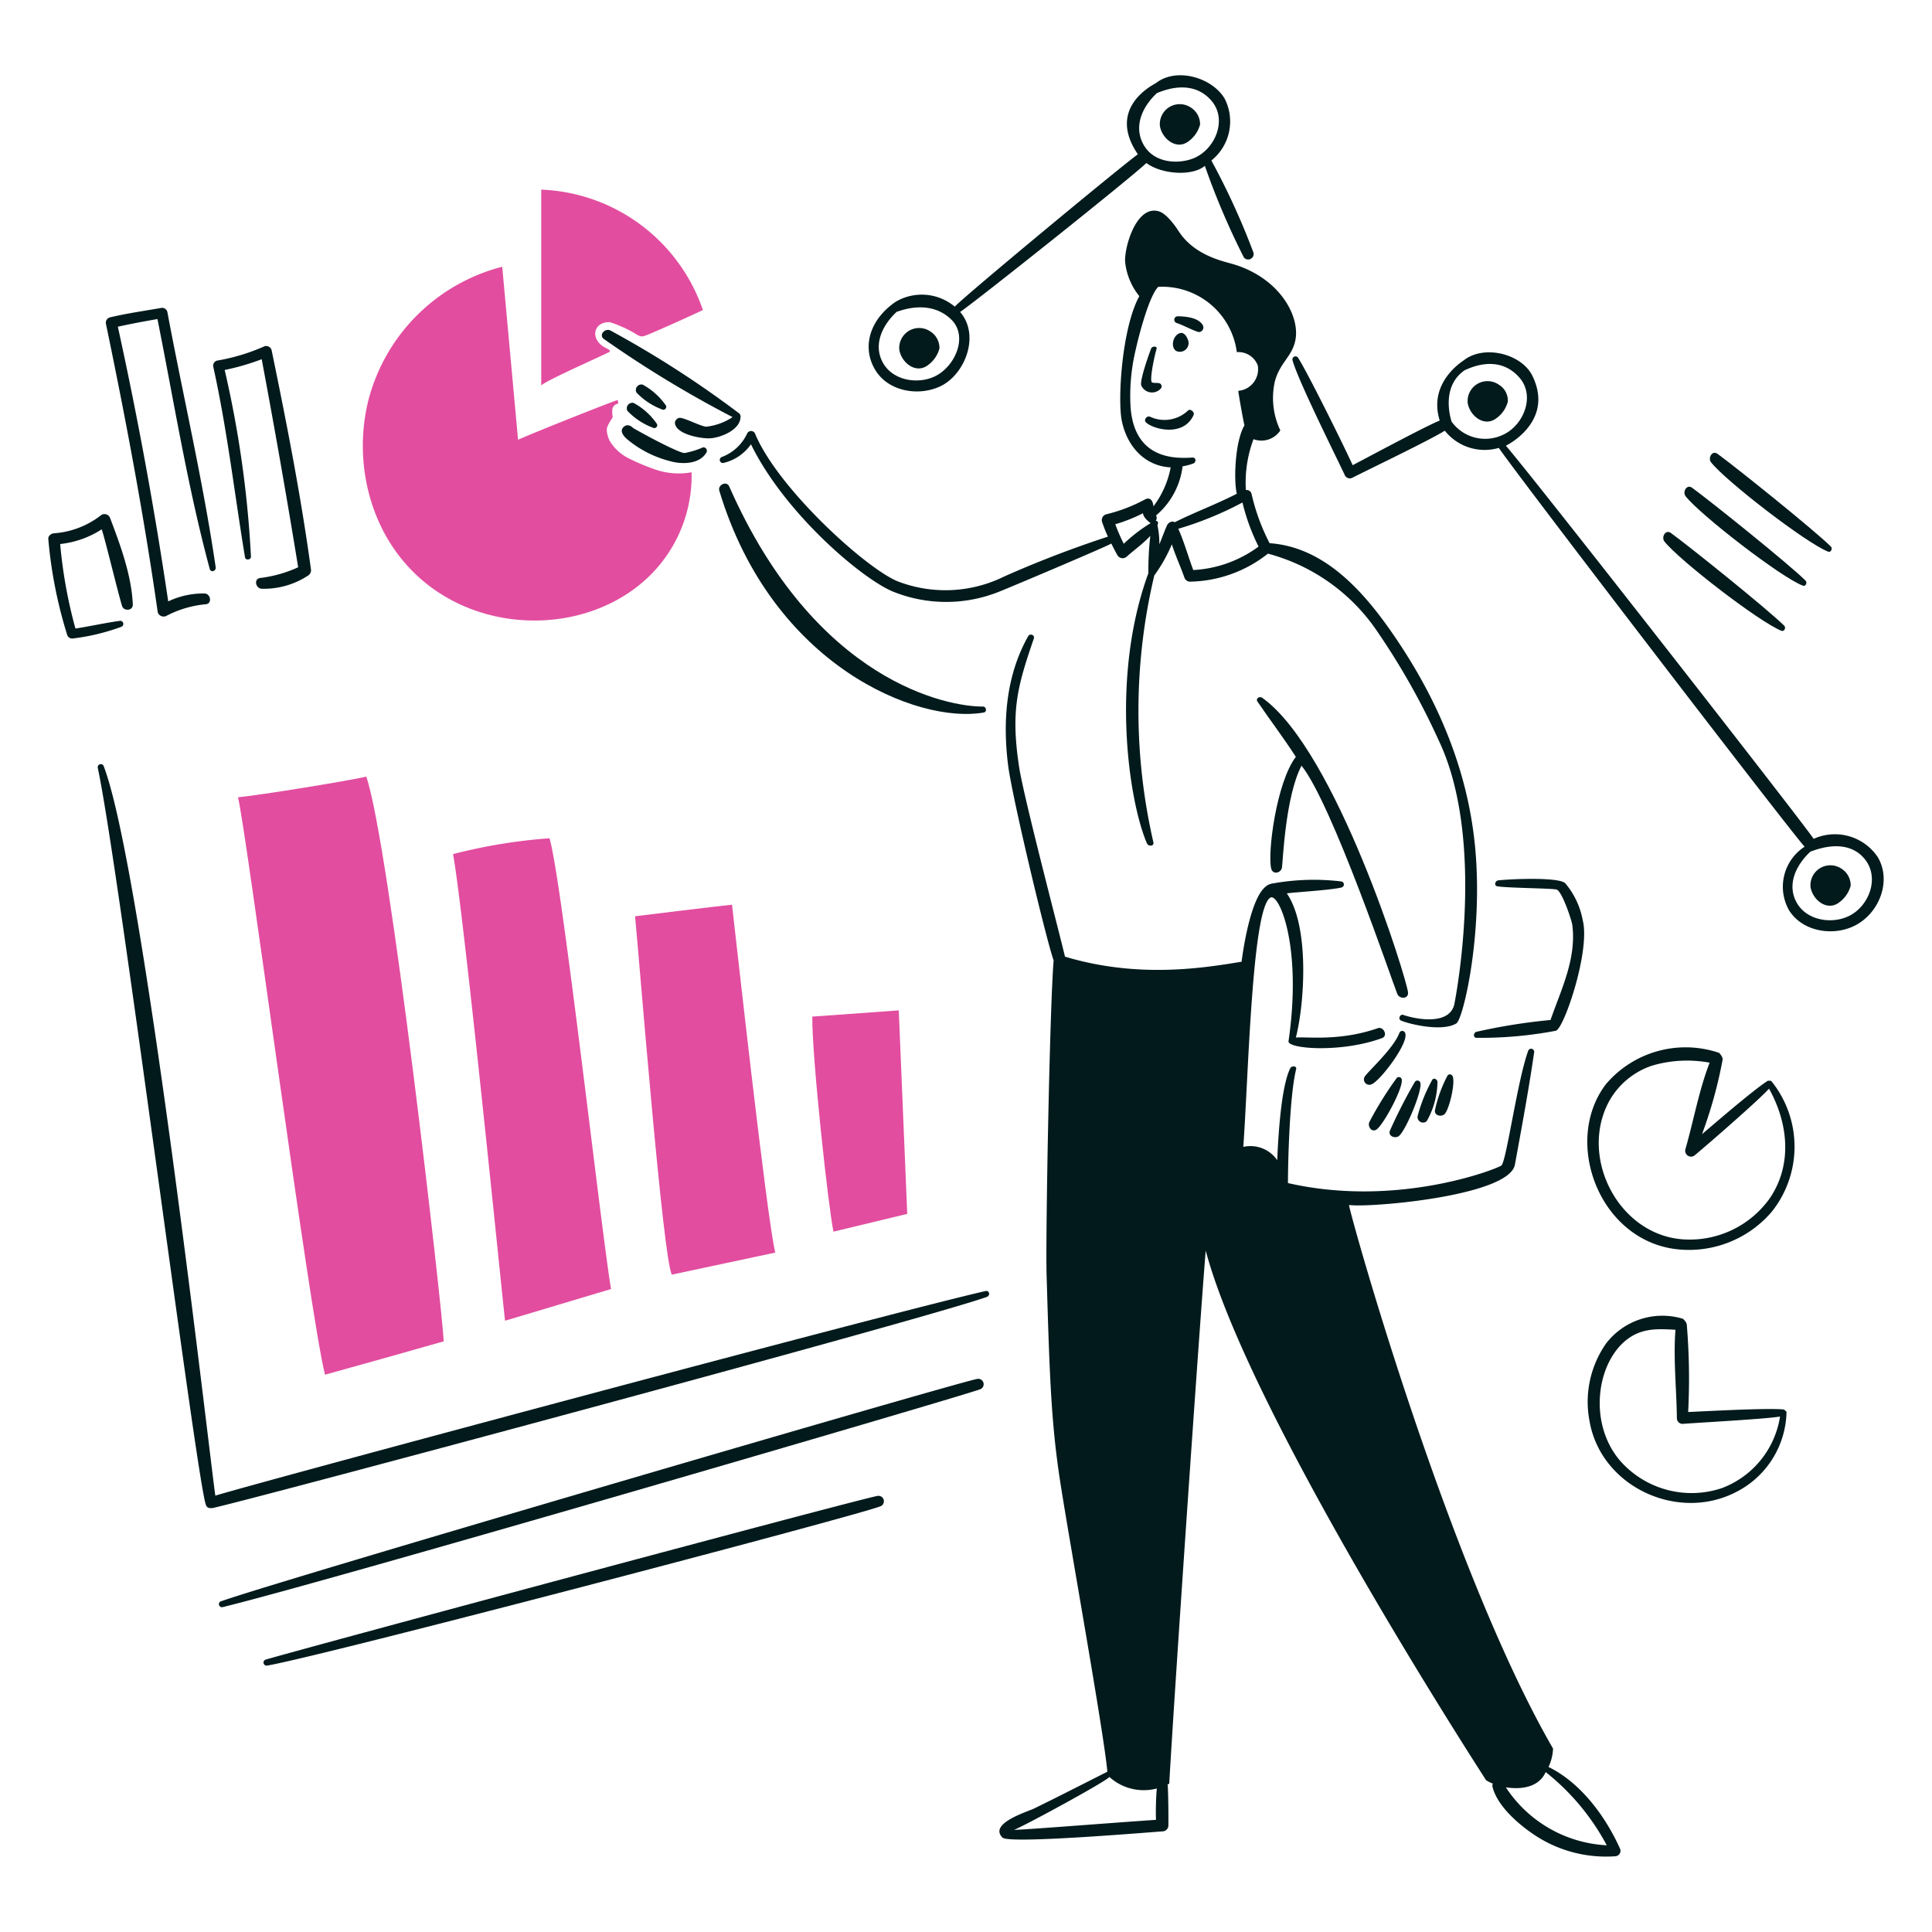 <?xml version="1.0" encoding="utf-8"?>
<svg xmlns="http://www.w3.org/2000/svg" viewBox="0 0 200 200" height="350" width="350">
  <path d="M24.634,82.534c.761,2.692,7.4,53.455,9.012,59.775,4.1-1.141,8.192-2.282,12.288-3.453-.117-3.072-5.618-51.523-8.017-58.457C36.162,80.808,27.063,82.3,24.634,82.534Z" fill="#e24d9f"/>
  <path d="M46.9,88.415a56.381,56.381,0,0,1,9.977-1.638c1.228,3.774,5.383,40.844,6.378,46.667-3.657,1.082-7.315,2.194-10.972,3.277C52.02,134.555,48.041,94.647,46.9,88.415Z" fill="#e24d9f"/>
  <path d="M65.742,94.852c1.4-.175,8.134-1,10.035-1.2.293,2.428,3.57,32.271,4.477,36.016l-10.709,2.282C68.609,130.079,66.239,100.031,65.742,94.852Z" fill="#e24d9f"/>
  <path d="M84.087,105.239l8.953-.644.877,21.066L86.281,127.5C85.754,125.017,84.057,109.54,84.087,105.239Z" fill="#e24d9f"/>
  <path d="M56.028,19.629V39.935c0-.352,7.051-3.424,7.11-3.541.088-.175-.529-.406-.7-.526-1.422-.987-.874-2.59.7-2.517a12.739,12.739,0,0,1,2.838,1.317c.438.235.557.179,1.024,0,.822-.315,4.681-2.048,5.764-2.575A18.46,18.46,0,0,0,56.028,19.629Z" fill="#e24d9f"/>
  <path d="M51.99,27.617l1.639,17.906c1.814-.819,10.182-4.126,10.27-4.1s.146.351.029.38a.7.7,0,0,0-.527.5,2.652,2.652,0,0,0,.029.878c0,.059-.614.849-.614,1.288a2.682,2.682,0,0,0,.351,1.258,4.864,4.864,0,0,0,1.873,1.7,22.657,22.657,0,0,0,2.867,1.2,7.414,7.414,0,0,0,3.686.264A14.532,14.532,0,0,1,67.38,59.479C61.719,65.17,51.7,65.891,44.793,60.913c-6.323-4.561-8.342-12.67-6.671-19.428A19.247,19.247,0,0,1,51.99,27.617Z" fill="#e24d9f"/>
  <path d="M102.022,133.648c-10.5,2.4-77.008,20.276-79.729,21.183-.438-2.721-7.434-64.8-11.557-75.515a.32.32,0,0,0-.614.176c2.17,10.151,10.139,73.091,11.177,76.246.138.422.412.381.673.381,2.662-.5,73.591-19.508,80.167-21.856C102.575,134.107,102.4,133.562,102.022,133.648Z" fill="#021a1c"/>
  <path d="M23.083,166.359c10.28-2.484,75.57-21.546,78.354-22.529a.561.561,0,0,0-.293-1.082c-2.54.5-72.589,20.978-78.207,23A.316.316,0,1,0,23.083,166.359Z" fill="#021a1c"/>
  <path d="M27.677,172.416c5.345-.881,60.881-15.461,63.432-16.473a.561.561,0,0,0-.293-1.082c-2.686.528-58.13,15.438-63.315,16.94A.32.32,0,0,0,27.677,172.416Z" fill="#021a1c"/>
  <path d="M11.409,53.657a.621.621,0,0,0-1.024-.264,8.97,8.97,0,0,1-4.8,1.814c-.293.025-.615.264-.585.586a46.678,46.678,0,0,0,1.96,9.947.544.544,0,0,0,.615.351,22.057,22.057,0,0,0,4.973-1.2.32.32,0,0,0-.175-.615c-1.521.211-3.043.556-4.564.79a49.405,49.405,0,0,1-1.58-8.748,9.875,9.875,0,0,0,4.3-1.521c.38,1.112,1.647,6.434,2.106,7.929.179.584,1.139.5,1.112-.147C13.623,59.567,12.453,56.411,11.409,53.657Z" fill="#021a1c"/>
  <path d="M17.32,32.269a.566.566,0,0,0-.7-.38c-1.748.305-3.511.555-5.237.965a.575.575,0,0,0-.409.7c2.06,9.906,3.922,19.808,5.354,29.814a.633.633,0,0,0,.907.381,10.959,10.959,0,0,1,4.1-1.2c.643-.089.468-1.083-.146-1.112a8.424,8.424,0,0,0-3.775.82Q15.3,47.951,12.2,33.82c1.346-.293,2.721-.556,4.1-.79,1.726,8.631,3.123,17.382,5.412,25.864.111.411.674.234.615-.176C21.031,49.849,18.97,41.084,17.32,32.269Z" fill="#021a1c"/>
  <path d="M32.183,58.894c-1.039-7.606-2.518-15.138-4.067-22.646a.58.58,0,0,0-.849-.351,20.63,20.63,0,0,1-4.8,1.434.541.541,0,0,0-.38.673c1.441,6.522,2.187,13.108,3.277,19.69.058.351.643.264.614-.087A110.419,110.419,0,0,0,23.259,38.3a24.93,24.93,0,0,0,3.833-1.112q2.019,10.754,3.774,21.534a13.152,13.152,0,0,1-3.95,1.112c-.673.115-.439,1.062.147,1.112a8.3,8.3,0,0,0,4.8-1.346A.654.654,0,0,0,32.183,58.894Z" fill="#021a1c"/>
  <path d="M184.647,145.908c-1.726-.176-8.339.2-9.889.263a67.337,67.337,0,0,0-.147-9.1,1.193,1.193,0,0,0-.409-.556,7.349,7.349,0,0,0-7.929,2.545,10.529,10.529,0,0,0-1.726,8.046c1.16,6.761,9.066,10.468,15.126,7.373a9.522,9.522,0,0,0,5.267-8.309C184.94,146.112,184.676,145.908,184.647,145.908Zm-6.378,8.133a9.851,9.851,0,0,1-10.592-2.867c-3.35-3.968-2.364-10.367.966-12.669,1.522-1.052,3.1-.936,4.8-.848-.234,3.013.117,6.173.146,9.158a.592.592,0,0,0,.586.585c1.841-.142,8.572-.5,10.094-.761A9.471,9.471,0,0,1,178.269,154.041Z" fill="#021a1c"/>
  <path d="M183.389,111.939c-.059-.088-.351-.059-.38-.059-1.463.907-5.911,4.769-6.818,5.53a46.186,46.186,0,0,0,2.136-7.724c.036-.263-.322-.673-.38-.7a10.818,10.818,0,0,0-11.7,3.247c-4.431,5.8-.858,15.8,6.905,17.029a11.267,11.267,0,0,0,10.269-3.833A10.8,10.8,0,0,0,183.389,111.939Zm-.146,12.054a10.161,10.161,0,0,1-9.07,4.3c-6.613-.5-10.7-8.434-7.637-14.219a7.957,7.957,0,0,1,4.535-3.775,12.871,12.871,0,0,1,5.91-.292c-1.111,2.867-1.67,6.064-2.516,8.982a.606.606,0,0,0,1,.585c1.37-1.142,6.554-5.647,7.666-6.875C185.086,116.211,185.587,120.485,183.243,123.993Z" fill="#021a1c"/>
  <path d="M194.39,88.737a5.338,5.338,0,0,0-6.642-1.9c-1.053-1.609-29.082-37.509-31.862-40.7.088-.029,5.061-2.486,2.75-7.226-1.112-2.282-4.99-3.27-7.109-1.61-.148.116-3.716,2.312-2.487,6.232-1.522.615-7.49,3.833-9.012,4.623-.819-1.814-4.506-9.285-5.647-11.118a.321.321,0,0,0-.585.234c.532,2.025,4.482,9.914,5.442,11.967a.575.575,0,0,0,.79.2c1.668-.848,8.134-3.949,9.538-4.856a5.255,5.255,0,0,0,5.589,1.784c2.457,3.541,30.194,39.7,31.657,41.284a4.943,4.943,0,0,0-1.609,6.583c1.375,2.194,4.478,2.7,6.7,1.638C194.48,94.651,195.875,91.257,194.39,88.737ZM150.269,43.65c-.03-.117-1.229-3.6,1.4-5.354.088.029,3.307-1.844,5.618.79,1.668,1.9.444,4.927-1.668,5.91A4.288,4.288,0,0,1,150.269,43.65Zm41.078,51.2c-1.812.852-4.383.407-5.383-1.463-1.019-1.9.029-3.92,1.463-5.237.087.029,3.63-1.67,5.617.79C194.626,90.9,193.456,93.861,191.347,94.852Z" fill="#021a1c"/>
  <path d="M129.759,26.154a74.576,74.576,0,0,0-4.36-9.538,5.174,5.174,0,0,0,1.375-6.408c-1.3-2.189-4.99-3.269-7.109-1.609-.148.116-5.208,2.487-1.873,7.373C116.329,17,100.237,30.309,98.833,31.742a5.312,5.312,0,0,0-6.115-.5c-2.833,1.939-3.485,4.858-2.077,7.11,1.372,2.2,4.475,2.689,6.7,1.638,2.544-1.2,4.154-5.266,2.048-7.695,1.463-.965,17.818-13.985,19.281-15.419,1.58,1.17,4.74,1.4,6.056.293a77.049,77.049,0,0,0,4.038,9.479A.568.568,0,0,0,129.759,26.154Zm-33,12.815c-1.812.852-4.383.407-5.383-1.463-1.019-1.9.029-3.92,1.463-5.237.088.029,3.287-1.445,5.617.79C100.275,34.806,98.864,37.978,96.755,38.969ZM123.7,16.323c-1.465.668-4.257.724-5.383-1.463-.983-1.908.029-3.92,1.463-5.237.087.029,3.429-1.731,5.617.79C127.072,12.34,125.835,15.351,123.7,16.323Z" fill="#021a1c"/>
  <path d="M190.645,89.937a2.061,2.061,0,0,0-3.218,1.9c.218,1.319,1.692,2.509,2.925,1.609a3.153,3.153,0,0,0,1.229-1.756A2.029,2.029,0,0,0,190.645,89.937Z" fill="#021a1c"/>
  <path d="M155.155,39.818a2.061,2.061,0,0,0-3.219,1.9c.219,1.32,1.693,2.51,2.926,1.61a3.071,3.071,0,0,0,1.229-1.756A1.933,1.933,0,0,0,155.155,39.818Z" fill="#021a1c"/>
  <path d="M123.293,11.145a2.061,2.061,0,0,0-3.219,1.9c.219,1.32,1.693,2.51,2.926,1.61a3.157,3.157,0,0,0,1.229-1.756A2.031,2.031,0,0,0,123.293,11.145Z" fill="#021a1c"/>
  <path d="M96.317,34.317a2.062,2.062,0,0,0-3.219,1.9c.219,1.319,1.692,2.51,2.926,1.609a3.154,3.154,0,0,0,1.229-1.755A2.033,2.033,0,0,0,96.317,34.317Z" fill="#021a1c"/>
  <path d="M184.705,64.775c-1.8-1.771-9.75-8.153-11.732-9.6-.558-.407-1.021.436-.673.878,1.536,1.949,9.837,8.352,12.113,9.245C184.706,65.416,184.912,64.978,184.705,64.775Z" fill="#021a1c"/>
  <path d="M186.9,60.093c-1.8-1.77-9.751-8.152-11.733-9.6-.558-.407-1.02.436-.673.878,1.536,1.949,9.831,8.367,12.113,9.245C186.9,60.766,187.136,60.326,186.9,60.093Z" fill="#021a1c"/>
  <path d="M189.533,56.582c-1.8-1.77-9.751-8.152-11.732-9.6-.559-.407-1.021.436-.673.878,1.535,1.949,9.836,8.352,12.113,9.245C189.534,57.224,189.74,56.786,189.533,56.582Z" fill="#021a1c"/>
  <path d="M101.759,73.143c-3.57.029-17.323-2.483-26.274-22.793-.27-.611-1.2-.146-1.024.439,5.462,18.173,20.609,24.192,27.385,22.968C102.2,73.694,102.11,73.14,101.759,73.143Z" fill="#021a1c"/>
  <path d="M163.844,95.262a8.236,8.236,0,0,0-1.814-3.833c-.7-.648-5.527-.445-6.934-.293-.321.035-.467.55-.088.615,1.086.186,5.94.2,6.174.351.585.322,1.527,3.218,1.58,3.628.455,3.5-1.141,6.671-2.253,9.86a59.82,59.82,0,0,0-7.695,1.229c-.262.09-.351.558,0,.614a41.31,41.31,0,0,0,8.251-.731C161.9,106.486,164.651,98.418,163.844,95.262Z" fill="#021a1c"/>
  <path d="M167.677,191.316c-1.492-3.306-4.037-6.758-7.373-8.4a5.008,5.008,0,0,0,.468-1.9c-10.767-18.608-20.919-54.917-21.124-56.263.234,0,.439.025.644.029,3.513.073,15.976-1.2,16.53-4.213.7-3.832,1.43-7.758,1.99-11.615a.32.32,0,0,0-.614-.176c-1.151,3.2-2.254,11.468-2.78,11.879-.41.321-10.679,4.418-22.09,1.814,0-1.843.146-8.982.849-11.791.087-.351-.47-.381-.615-.088-1.065,2.159-1.287,8.368-1.346,9.509a3.356,3.356,0,0,0-3.511-1.375c.526-7.184.893-24.731,2.809-25.806.88-.494,3.309,5,1.873,14.863-.118.811,5.513,1.225,9.684-.322.642-.238.147-1.227-.439-1.024-3.889,1.353-7.2.878-8.485.966.878-3.365,1.463-11.44-.936-14.922.761-.117,4.6-.336,5.676-.614a.32.32,0,0,0,0-.615,23.861,23.861,0,0,0-7.11.2,1.473,1.473,0,0,0-.907.468c-1.587,1.544-2.311,7.373-2.34,7.637-3.745.614-10.621,1.784-18.287-.527-.38-1.726-4.245-16.384-4.739-19.6-.9-5.882-.171-8.394,1.521-13.342.12-.35-.405-.553-.585-.234-2.312,4.1-2.655,8.835-2.077,13.4.414,3.276,4.037,18.4,4.71,20.158-.409,4.945-.847,28.644-.731,32.565.3,10.094.454,15.124,1.375,21.183.893,5.878,4.593,26.391,4.915,30.253-.029,0-5.084,2.589-7.578,3.8-.729.355-4.739,1.551-3.277,3.014.644.643,13.461-.412,16.561-.644a.618.618,0,0,0,.614-.614c.015-1.317-.029-4.184-.088-4.243a.468.468,0,0,0,.176-.088c.556-9.86,3.1-46.842,3.774-55.18,4.418,16.647,27.356,52.225,29.024,54.829a3.834,3.834,0,0,0,.7.351.5.5,0,0,0-.029.352c.523,2.078,2.924,4.069,4.623,5.149a13.365,13.365,0,0,0,8.1,2.019A.563.563,0,0,0,167.677,191.316Zm-48.012-2.926c-4.448.293-14.6,1.112-14.717,1.025.154.115,9.889-5.166,9.889-5.472a5.292,5.292,0,0,0,4.915,1.2A29.892,29.892,0,0,0,119.665,188.39Zm36.221-3.364c1.346.2,3.336.146,4.126-1.58a24.194,24.194,0,0,1,6.319,7.578A13.3,13.3,0,0,1,155.886,185.026Z" fill="#021a1c"/>
  <path d="M130.666,72.236c-.291-.208-.7.084-.5.38,1.317,1.941,2.721,3.774,3.979,5.735-2.018,2.633-2.961,10.037-2.545,11.586.173.644,1.033.44,1.112-.147.1-.73.351-7.314,2.019-10.532,3.189,3.979,9.412,22.4,9.918,23.64.214.523,1.159.555,1.112-.146C145.678,101.491,138.346,77.7,130.666,72.236Z" fill="#021a1c"/>
  <path d="M76.567,42.831a106.416,106.416,0,0,0-13.4-8.631c-.524-.24-1.2.444-.673.878a115.374,115.374,0,0,0,13.342,8.1,6.11,6.11,0,0,1-2.75.995c-.674-.086-2.455-1.047-2.809-.907a.566.566,0,0,0-.41.527c.119,1.2,2.779,1.633,3.657,1.58,1.083-.066,3.043-.849,3.131-2.136A.533.533,0,0,0,76.567,42.831Z" fill="#021a1c"/>
  <path d="M68.96,42.012a6.989,6.989,0,0,0-2.428-2.194.572.572,0,0,0-.644.819,7.063,7.063,0,0,0,2.75,1.785A.322.322,0,0,0,68.96,42.012Z" fill="#021a1c"/>
  <path d="M68.024,43.914a6.912,6.912,0,0,0-2.428-2.2.572.572,0,0,0-.644.82,7.072,7.072,0,0,0,2.75,1.784A.312.312,0,0,0,68.024,43.914Z" fill="#021a1c"/>
  <path d="M72.764,46.313a8.51,8.51,0,0,1-1.9.585c-.556,0-3.774-1.7-5.3-2.575-.146-.146-.524-.464-.907-.2-.7.475.059,1.171.264,1.346a11.212,11.212,0,0,0,4.388,2.253c1.2.362,3.131.381,3.833-.907A.355.355,0,0,0,72.764,46.313Z" fill="#021a1c"/>
  <path d="M122.971,35.165c-.113-.323-.412-.824-.849-.672-.734.254-.961,1.485-.351,1.843A.9.9,0,0,0,122.971,35.165Z" fill="#021a1c"/>
  <path d="M144.885,106.877c-.556,1.551-3,3.787-3.54,4.477a.56.56,0,0,0,.673.877c.907-.409,3.815-4.236,3.452-5.266A.32.32,0,0,0,144.885,106.877Z" fill="#021a1c"/>
  <path d="M144.593,111.588a36.273,36.273,0,0,0-2.838,4.564c-.207.468.257,1.134.76.761.724-.537,2.663-4.126,2.6-5.091A.306.306,0,0,0,144.593,111.588Z" fill="#021a1c"/>
  <path d="M146.465,112a52.834,52.834,0,0,0-2.575,5.033c-.239.583.555.876.937.556.7-.588,2.326-4.446,2.223-5.413A.319.319,0,0,0,146.465,112Z" fill="#021a1c"/>
  <path d="M148.279,111.763a16.113,16.113,0,0,0-1.521,3.745.571.571,0,0,0,.936.556,8.419,8.419,0,0,0,1.112-4.125C148.717,111.705,148.452,111.556,148.279,111.763Z" fill="#021a1c"/>
  <path d="M149.859,111.324a13.686,13.686,0,0,0-1.317,3.629c-.054.527.621.68.966.409.506-.4,1.2-3.394.848-3.979A.3.3,0,0,0,149.859,111.324Z" fill="#021a1c"/>
  <path d="M118.641,43.738c.817.733,3.874,1.5,4.915-.761.148-.321-.345-.725-.585-.468a3.536,3.536,0,0,1-3.892.644C118.733,42.969,118.347,43.475,118.641,43.738Z" fill="#021a1c"/>
  <path d="M119.167,36.073c-.263.7-1.194,3.3-1.024,3.832a1.22,1.22,0,0,0,2.019.322.341.341,0,0,0-.146-.556c-.206-.055-.617,0-.761-.088-.267-.169.176-2.428.468-3.452C119.84,35.809,119.284,35.809,119.167,36.073Z" fill="#021a1c"/>
  <path d="M121.8,33.439c.409.091,1.9.878,2.312.937a.483.483,0,0,0,.409-.7c-.468-.819-1.784-.921-2.633-.936A.361.361,0,0,0,121.8,33.439Z" fill="#021a1c"/>
  <path d="M152.7,87.655c-.788-8.225-4.059-15.688-8.777-22.412-2.98-4.246-6.964-8.631-12.494-9.012a21.221,21.221,0,0,1-1.872-5.12.523.523,0,0,0-.585-.38,12.826,12.826,0,0,1,.79-5.267,2.348,2.348,0,0,0,2.779-.907,7.79,7.79,0,0,1-.556-5.12c.556-1.989,1.852-2.573,2.136-4.359.391-2.456-1.673-6.244-6.349-7.7-1.025-.318-4.085-.856-5.764-3.453-.436-.674-1.284-1.823-2.048-2.048-2.39-.7-3.617,3.92-3.482,5.267a6.7,6.7,0,0,0,1.463,3.511c-1.814,3.335-2.258,10.739-1.814,12.9.578,2.81,2.517,4.71,5.062,4.827a9.7,9.7,0,0,1-1.785,4.038c0-.059-.091-1.148-.907-.7a16.62,16.62,0,0,1-3.979,1.521.619.619,0,0,0-.439.761,14.359,14.359,0,0,0,.615,1.55,112.761,112.761,0,0,0-10.738,4.126,13.733,13.733,0,0,1-11.03.5C89.65,58.853,80.469,50.517,78.147,44.85a.454.454,0,0,0-.79,0,4.725,4.725,0,0,1-2.633,2.458.32.32,0,0,0,.176.614,4.771,4.771,0,0,0,2.838-1.931c3.481,7.11,11.408,13.875,14.687,15.244a14.7,14.7,0,0,0,10.972.029c1.876-.752,11.616-4.886,11.645-5,.2.409.408.82.643,1.228a.626.626,0,0,0,.966.118c.728-.648,1.7-1.346,2.428-2.136a31.785,31.785,0,0,0-.2,3.862c-3.98,10.884-2,23.7-.147,27.971.141.324.73.322.673-.088a60.646,60.646,0,0,1,.088-27.649,15.945,15.945,0,0,0,1.814-3.219c.38,1.171.9,2.3,1.287,3.394a.627.627,0,0,0,.586.468,13.35,13.35,0,0,0,8.075-2.9,19.8,19.8,0,0,1,11.03,7.636,73.823,73.823,0,0,1,6.612,11.616c4.773,9.917,2.042,25.395,1.668,27.327-.447,2.31-4.013,1.622-5.3,1.17-.323-.114-.582.432-.234.585.827.364,4.274,1.2,5.735.293C151.474,105.5,153.557,96.63,152.7,87.655ZM116.329,56.29a21.183,21.183,0,0,1-.878-2.019,16.311,16.311,0,0,0,2.868-1.141c.058.527.76.995.79,1.024A16.739,16.739,0,0,0,116.329,56.29Zm4.447-1.814c-.058.058-.526,1.317-.76,1.872a9.02,9.02,0,0,0-.2-1.989c.029-.029.2-.439-.176-.439a.5.5,0,0,0,.03-.556,7.907,7.907,0,0,0,2.75-5.091,6.012,6.012,0,0,0,1.112-.292c.32-.12.293-.639-.088-.615-1.754.111-6.016.233-6.408-5.237a20.416,20.416,0,0,1,.527-5.91c.445-1.988,1.463-5.676,2.341-6.525a7.788,7.788,0,0,1,8.133,6.759,2.136,2.136,0,0,1,2.166,1.375,2.246,2.246,0,0,1-2.019,2.633c.087.673.526,3.131.643,3.57-1.024,1.726-1.111,5.91-.79,7.08-2.106,1.083-4.33,1.9-6.436,2.955C121.332,53.861,120.864,54.125,120.776,54.476Zm2.751,4.535c-.527-1.4-.937-2.9-1.551-4.272a35.252,35.252,0,0,0,6.642-2.721,21.328,21.328,0,0,0,1.667,4.564A12.474,12.474,0,0,1,123.527,59.011Z" fill="#021a1c"/>
</svg>